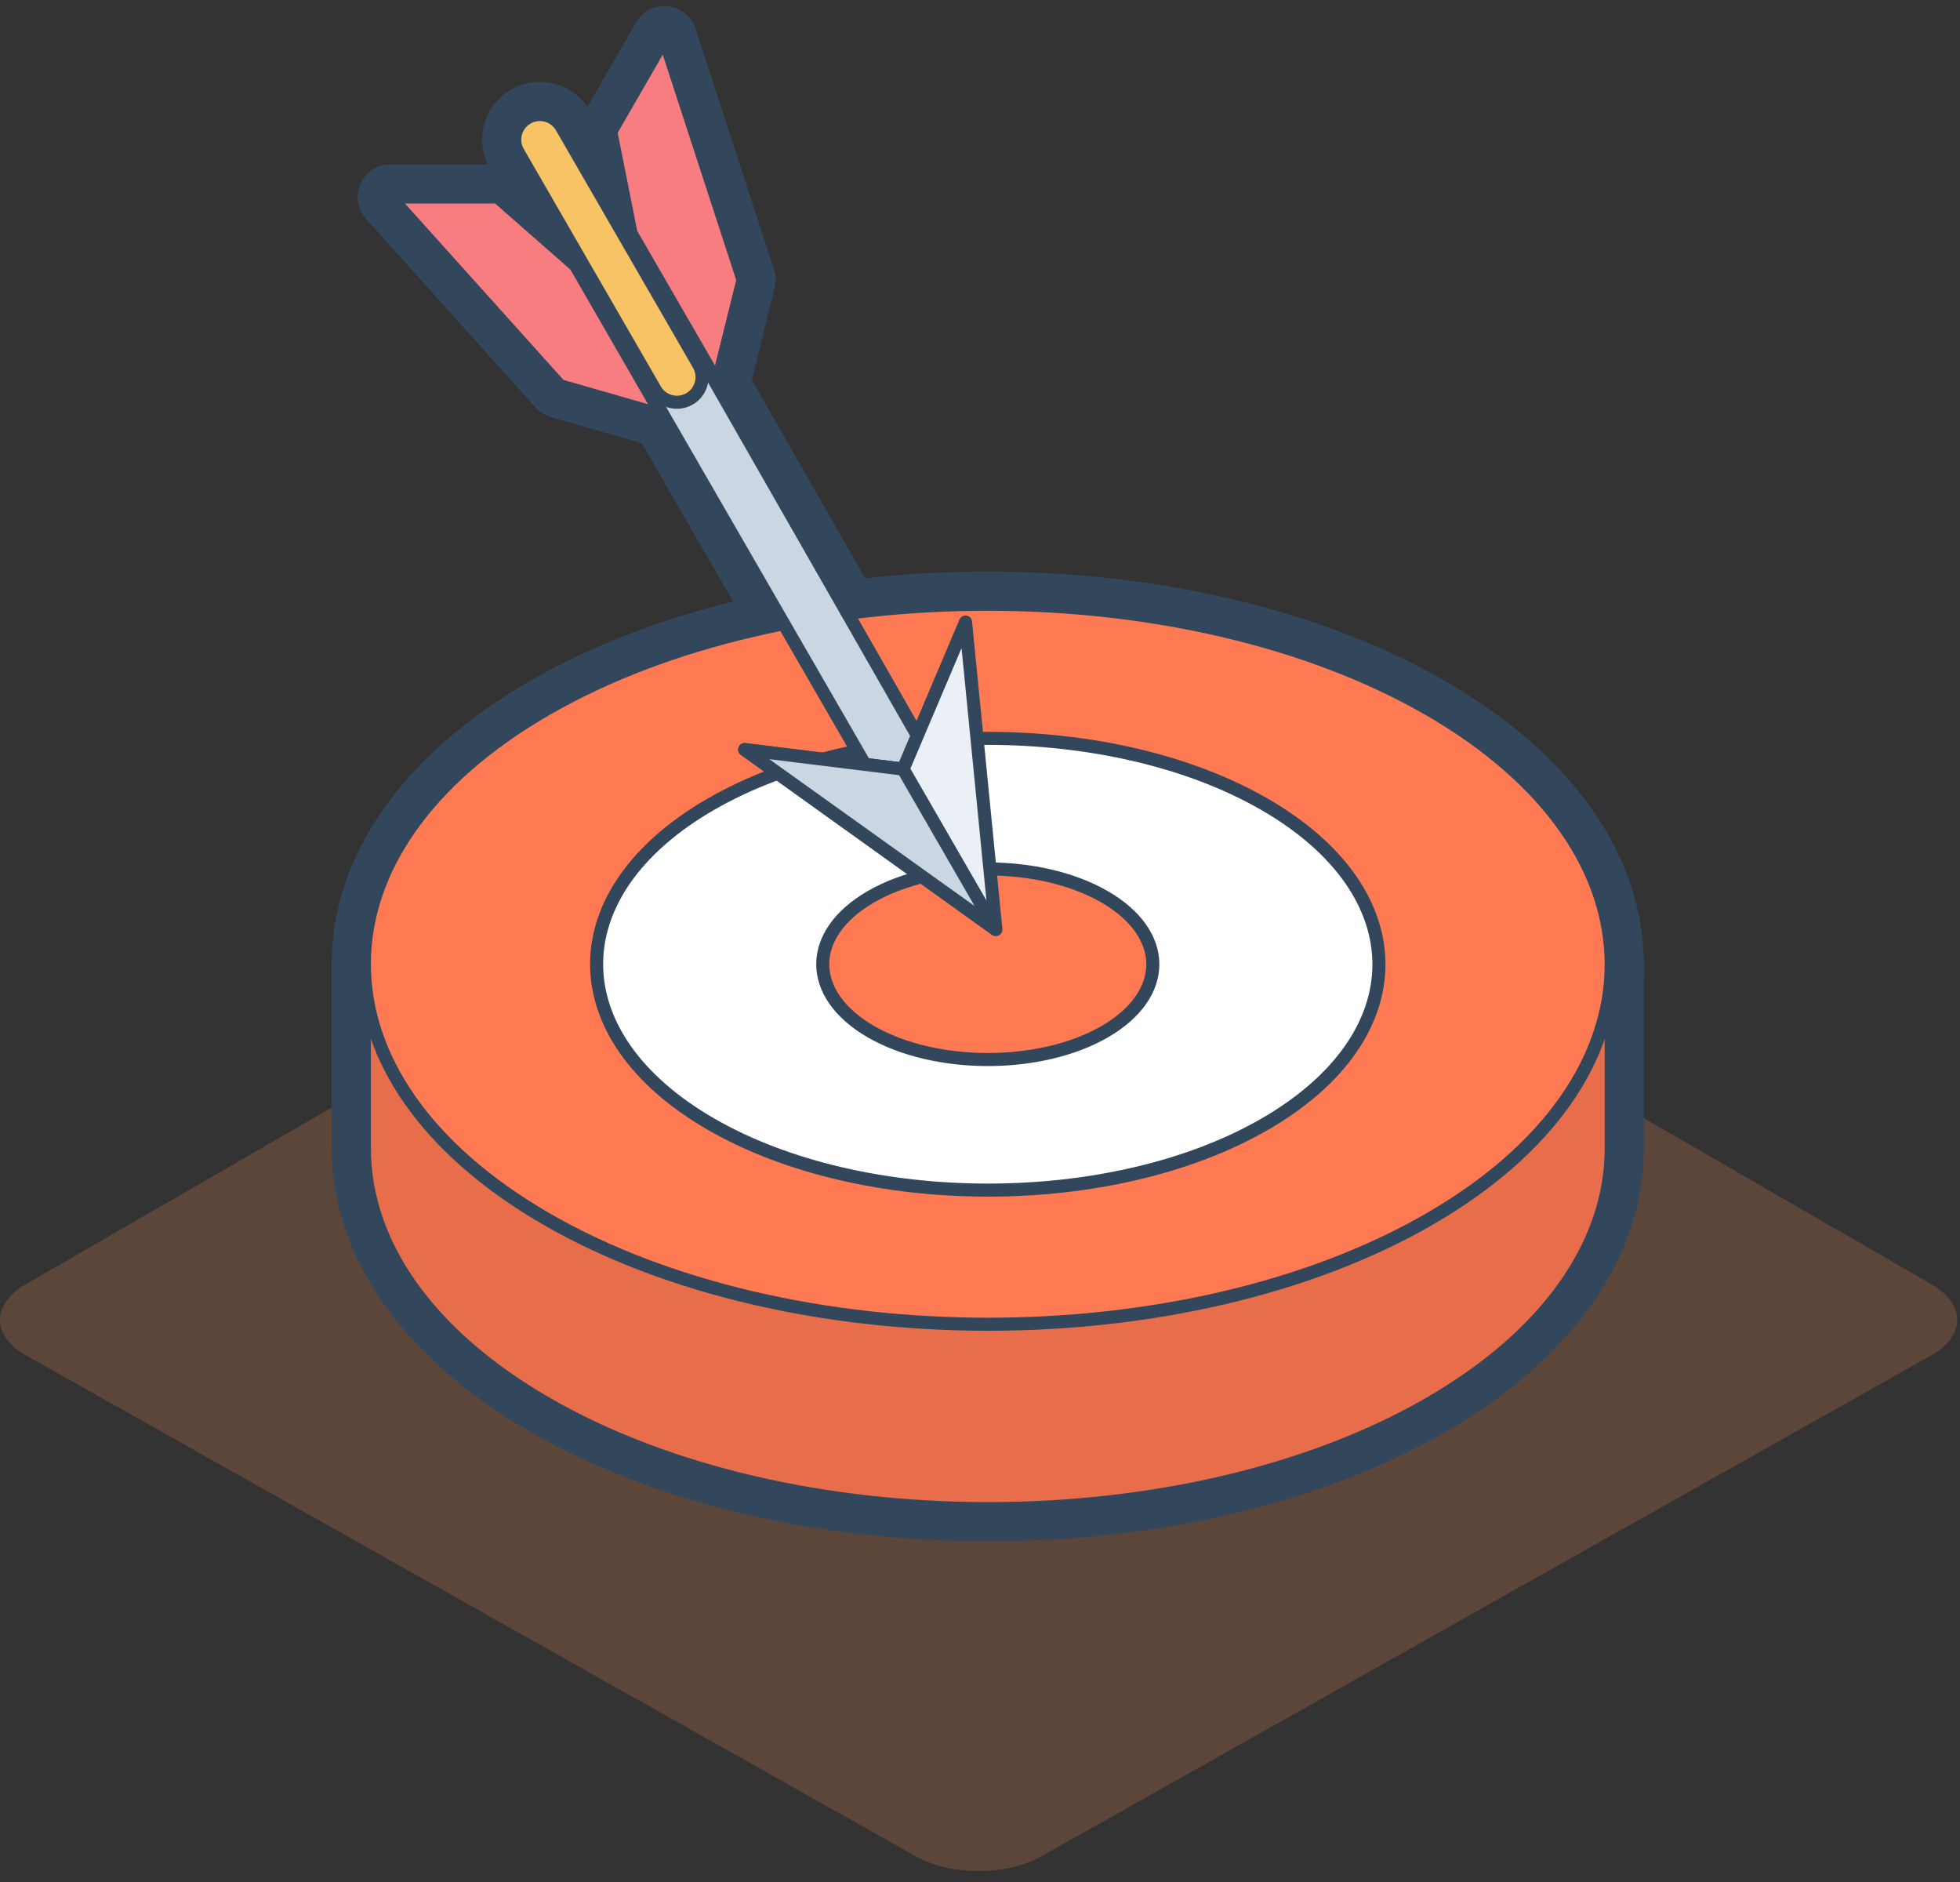 <svg width="150" height="144" viewBox="0 0 150 144" xmlns="http://www.w3.org/2000/svg">
    <rect x="0" y="0" width="150" height="144" fill="#333333" stroke="none"/>
    <g fill="none" fill-rule="evenodd">
        <path d="M79.63 58.897c-2.605-1.504-6.867-1.504-9.473 0L1.946 98.28c-2.606 1.505-2.593 3.942.03 5.418l68.151 38.358c2.622 1.476 6.912 1.476 9.533 0l68.153-38.358c2.622-1.476 2.635-3.913.03-5.418L79.63 58.897z" fill-opacity=".2" fill="#FF8F52"/>
        <path d="M123.305 87.886V73.778h-6.687c-1.977-1.92-4.385-3.73-7.236-5.379-18.574-10.734-48.974-10.748-67.556-.03-2.871 1.657-5.296 3.477-7.281 5.41h-6.66v14.107c.006 7.062 4.647 14.125 13.923 19.487 18.574 10.734 48.974 10.748 67.556.03 9.3-5.365 13.946-12.44 13.94-19.517z" stroke="#33475C" stroke-width="5" stroke-linecap="round" stroke-linejoin="round"/>
        <path d="M41.809 93.264c-18.573-10.735-18.565-28.285.017-39.002 18.583-10.717 48.983-10.704 67.554.029 18.573 10.735 18.566 28.287-.017 39.004-18.58 10.717-48.98 10.704-67.554-.031z" stroke="#33475C" stroke-width="5" stroke-linecap="round" stroke-linejoin="round"/>
        <path d="M54.396 86.004c-11.654-6.734-11.648-17.748.012-24.473 11.66-6.723 30.732-6.715 42.386.02 11.654 6.736 11.648 17.748-.011 24.473-11.66 6.725-30.733 6.715-42.387-.02z" stroke="#33475C" stroke-width="5" stroke-linecap="round" stroke-linejoin="round"/>
        <path d="M66.652 78.936c-4.916-2.842-4.914-7.487.004-10.325 4.919-2.837 12.967-2.833 17.882.01 4.918 2.84 4.916 7.486-.004 10.323-4.919 2.836-12.967 2.834-17.882-.008z" stroke="#33475C" stroke-width="5" stroke-linecap="round" stroke-linejoin="round"/>
        <path d="M51.643 33.29l-.814-1.41-.56-.97-1.624-2.815-.008.004c-.008-.025-.015-.052-.025-.077-.06-.148.004-.394.16-.665.576-1.002 2.098-1.88 3.251-1.88.393 0 .625.108.683.216.027.048.058.092.09.135l1.564 2.734.554.971.804 1.406.554.968 17.936 31.37.012.024c.017.044.036.088.061.132.004.031.012.062.017.093l.649 5.436-4.468-3.184c-.03-.031-.063-.058-.098-.083-.036-.029-.058-.056-.07-.104-.043-.173-.143-.323-.274-.442L52.2 34.257l-.557-.968" stroke="#33475C" stroke-width="5" stroke-linecap="round" stroke-linejoin="round"/>
        <path stroke="#33475C" stroke-width="5" stroke-linecap="round" stroke-linejoin="round" d="M73.892 47.592l-4.777 11.256-12.127-1.496 19.218 13.777-.033-.056.042.05zM52.768 30.52c-.92.532-2.096.216-2.627-.703l-10.49-18.17c-.531-.919-.216-2.095.703-2.626.92-.531 2.096-.216 2.627.704l10.49 18.169c.531.92.216 2.096-.703 2.627zM50.642 31.748l-7.794-2.239-12.977-14.436h8.21l5.965 5.235zM54.905 29.287l1.958-7.87-6.014-18.455-4.105 7.11 1.552 7.782z"/>
        <path stroke="#33475C" stroke-width="5" stroke-linecap="round" stroke-linejoin="round" d="M69.116 58.848l7.057 12.225L56.99 57.352z"/>
        <path d="M123.305 87.886V73.778h-6.687c-1.977-1.92-4.385-3.73-7.236-5.379-18.574-10.734-48.974-10.748-67.556-.03-2.871 1.657-5.296 3.477-7.281 5.41h-6.66v14.107c.006 7.062 4.647 14.125 13.923 19.487 18.574 10.734 48.974 10.748 67.556.03 9.3-5.365 13.946-12.44 13.94-19.517" fill="#E86E4B"/>
        <path d="M123.305 87.886V73.778h-6.687c-1.977-1.92-4.385-3.73-7.236-5.379-18.574-10.734-48.974-10.748-67.556-.03-2.871 1.657-5.296 3.477-7.281 5.41h-6.66v14.107c.006 7.062 4.647 14.125 13.923 19.487 18.574 10.734 48.974 10.748 67.556.03 9.3-5.365 13.946-12.44 13.94-19.517z" stroke="#33475C" stroke-linecap="round" stroke-linejoin="round"/>
        <path d="M41.809 93.264c-18.573-10.735-18.565-28.285.017-39.002 18.583-10.717 48.983-10.704 67.554.029 18.573 10.735 18.566 28.287-.017 39.004-18.58 10.717-48.98 10.704-67.554-.031" fill="#FF7A53"/>
        <path d="M41.809 93.264c-18.573-10.735-18.565-28.285.017-39.002 18.583-10.717 48.983-10.704 67.554.029 18.573 10.735 18.566 28.287-.017 39.004-18.58 10.717-48.98 10.704-67.554-.031z" stroke="#33475C" stroke-linecap="round" stroke-linejoin="round"/>
        <path d="M54.396 86.004c-11.654-6.734-11.648-17.748.012-24.473 11.66-6.723 30.732-6.715 42.386.02 11.654 6.736 11.648 17.748-.011 24.473-11.66 6.725-30.733 6.715-42.387-.02" fill="#FFF"/>
        <path d="M54.396 86.004c-11.654-6.734-11.648-17.748.012-24.473 11.66-6.723 30.732-6.715 42.386.02 11.654 6.736 11.648 17.748-.011 24.473-11.66 6.725-30.733 6.715-42.387-.02z" stroke="#33475C" stroke-linecap="round" stroke-linejoin="round"/>
        <path d="M66.652 78.936c-4.916-2.842-4.914-7.487.004-10.325 4.919-2.837 12.967-2.833 17.882.01 4.918 2.84 4.916 7.486-.004 10.323-4.919 2.836-12.967 2.834-17.882-.008" fill="#FF7A53"/>
        <path d="M66.652 78.936c-4.916-2.842-4.914-7.487.004-10.325 4.919-2.837 12.967-2.833 17.882.01 4.918 2.84 4.916 7.486-.004 10.323-4.919 2.836-12.967 2.834-17.882-.008z" stroke="#33475C" stroke-linecap="round" stroke-linejoin="round"/>
        <path d="M51.643 33.29l-.814-1.41-.56-.97-1.624-2.815-.008.004c-.008-.025-.015-.052-.025-.077-.06-.148.004-.394.16-.665.576-1.002 2.098-1.88 3.251-1.88.393 0 .625.108.683.216.027.048.058.092.09.135l1.564 2.734.554.971.804 1.406.554.968 17.936 31.37.012.024c.017.044.036.088.061.132.004.031.012.062.017.093l.649 5.436-4.468-3.184c-.03-.031-.063-.058-.098-.083-.036-.029-.058-.056-.07-.104-.043-.173-.143-.323-.274-.442L52.2 34.257l-.557-.968" fill="#CBD6E3"/>
        <path d="M51.643 33.29l-.814-1.41-.56-.97-1.624-2.815-.008.004c-.008-.025-.015-.052-.025-.077-.06-.148.004-.394.16-.665.576-1.002 2.098-1.88 3.251-1.88.393 0 .625.108.683.216.027.048.058.092.09.135l1.564 2.734.554.971.804 1.406.554.968 17.936 31.37.012.024c.017.044.036.088.061.132.004.031.012.062.017.093l.649 5.436-4.468-3.184c-.03-.031-.063-.058-.098-.083-.036-.029-.058-.056-.07-.104-.043-.173-.143-.323-.274-.442L52.2 34.257l-.557-.968" stroke="#33475C" stroke-linecap="round" stroke-linejoin="round"/>
        <path fill="#EBF0F7" d="M73.892 47.592l-4.777 11.256-12.127-1.496 19.218 13.777-.033-.056.042.05z"/>
        <path stroke="#33475C" stroke-linecap="round" stroke-linejoin="round" d="M73.892 47.592l-4.777 11.256-12.127-1.496 19.218 13.777-.033-.056.042.05z"/>
        <path d="M52.768 30.52c-.92.532-2.096.216-2.627-.703l-10.49-18.17c-.531-.919-.216-2.095.703-2.626.92-.531 2.096-.216 2.627.704l10.49 18.169c.531.92.216 2.096-.703 2.627" fill="#F7C364"/>
        <path d="M52.768 30.52c-.92.532-2.096.216-2.627-.703l-10.49-18.17c-.531-.919-.216-2.095.703-2.626.92-.531 2.096-.216 2.627.704l10.49 18.169c.531.92.216 2.096-.703 2.627z" stroke="#33475C" stroke-linecap="round" stroke-linejoin="round"/>
        <path fill="#F87D81" d="M50.642 31.748l-7.794-2.239-12.977-14.436h8.21l5.965 5.235z"/>
        <path stroke="#33475C" stroke-linecap="round" stroke-linejoin="round" d="M50.642 31.748l-7.794-2.239-12.977-14.436h8.21l5.965 5.235z"/>
        <path fill="#F87D81" d="M54.905 29.287l1.958-7.87-6.014-18.455-4.105 7.11 1.552 7.782z"/>
        <path stroke="#33475C" stroke-linecap="round" stroke-linejoin="round" d="M54.905 29.287l1.958-7.87-6.014-18.455-4.105 7.11 1.552 7.782z"/>
        <path fill="#CBD6E3" d="M69.116 58.848l7.057 12.225L56.99 57.352z"/>
        <path stroke="#33475C" stroke-linecap="round" stroke-linejoin="round" d="M69.116 58.848l7.057 12.225L56.99 57.352z"/>
    </g>
</svg>
